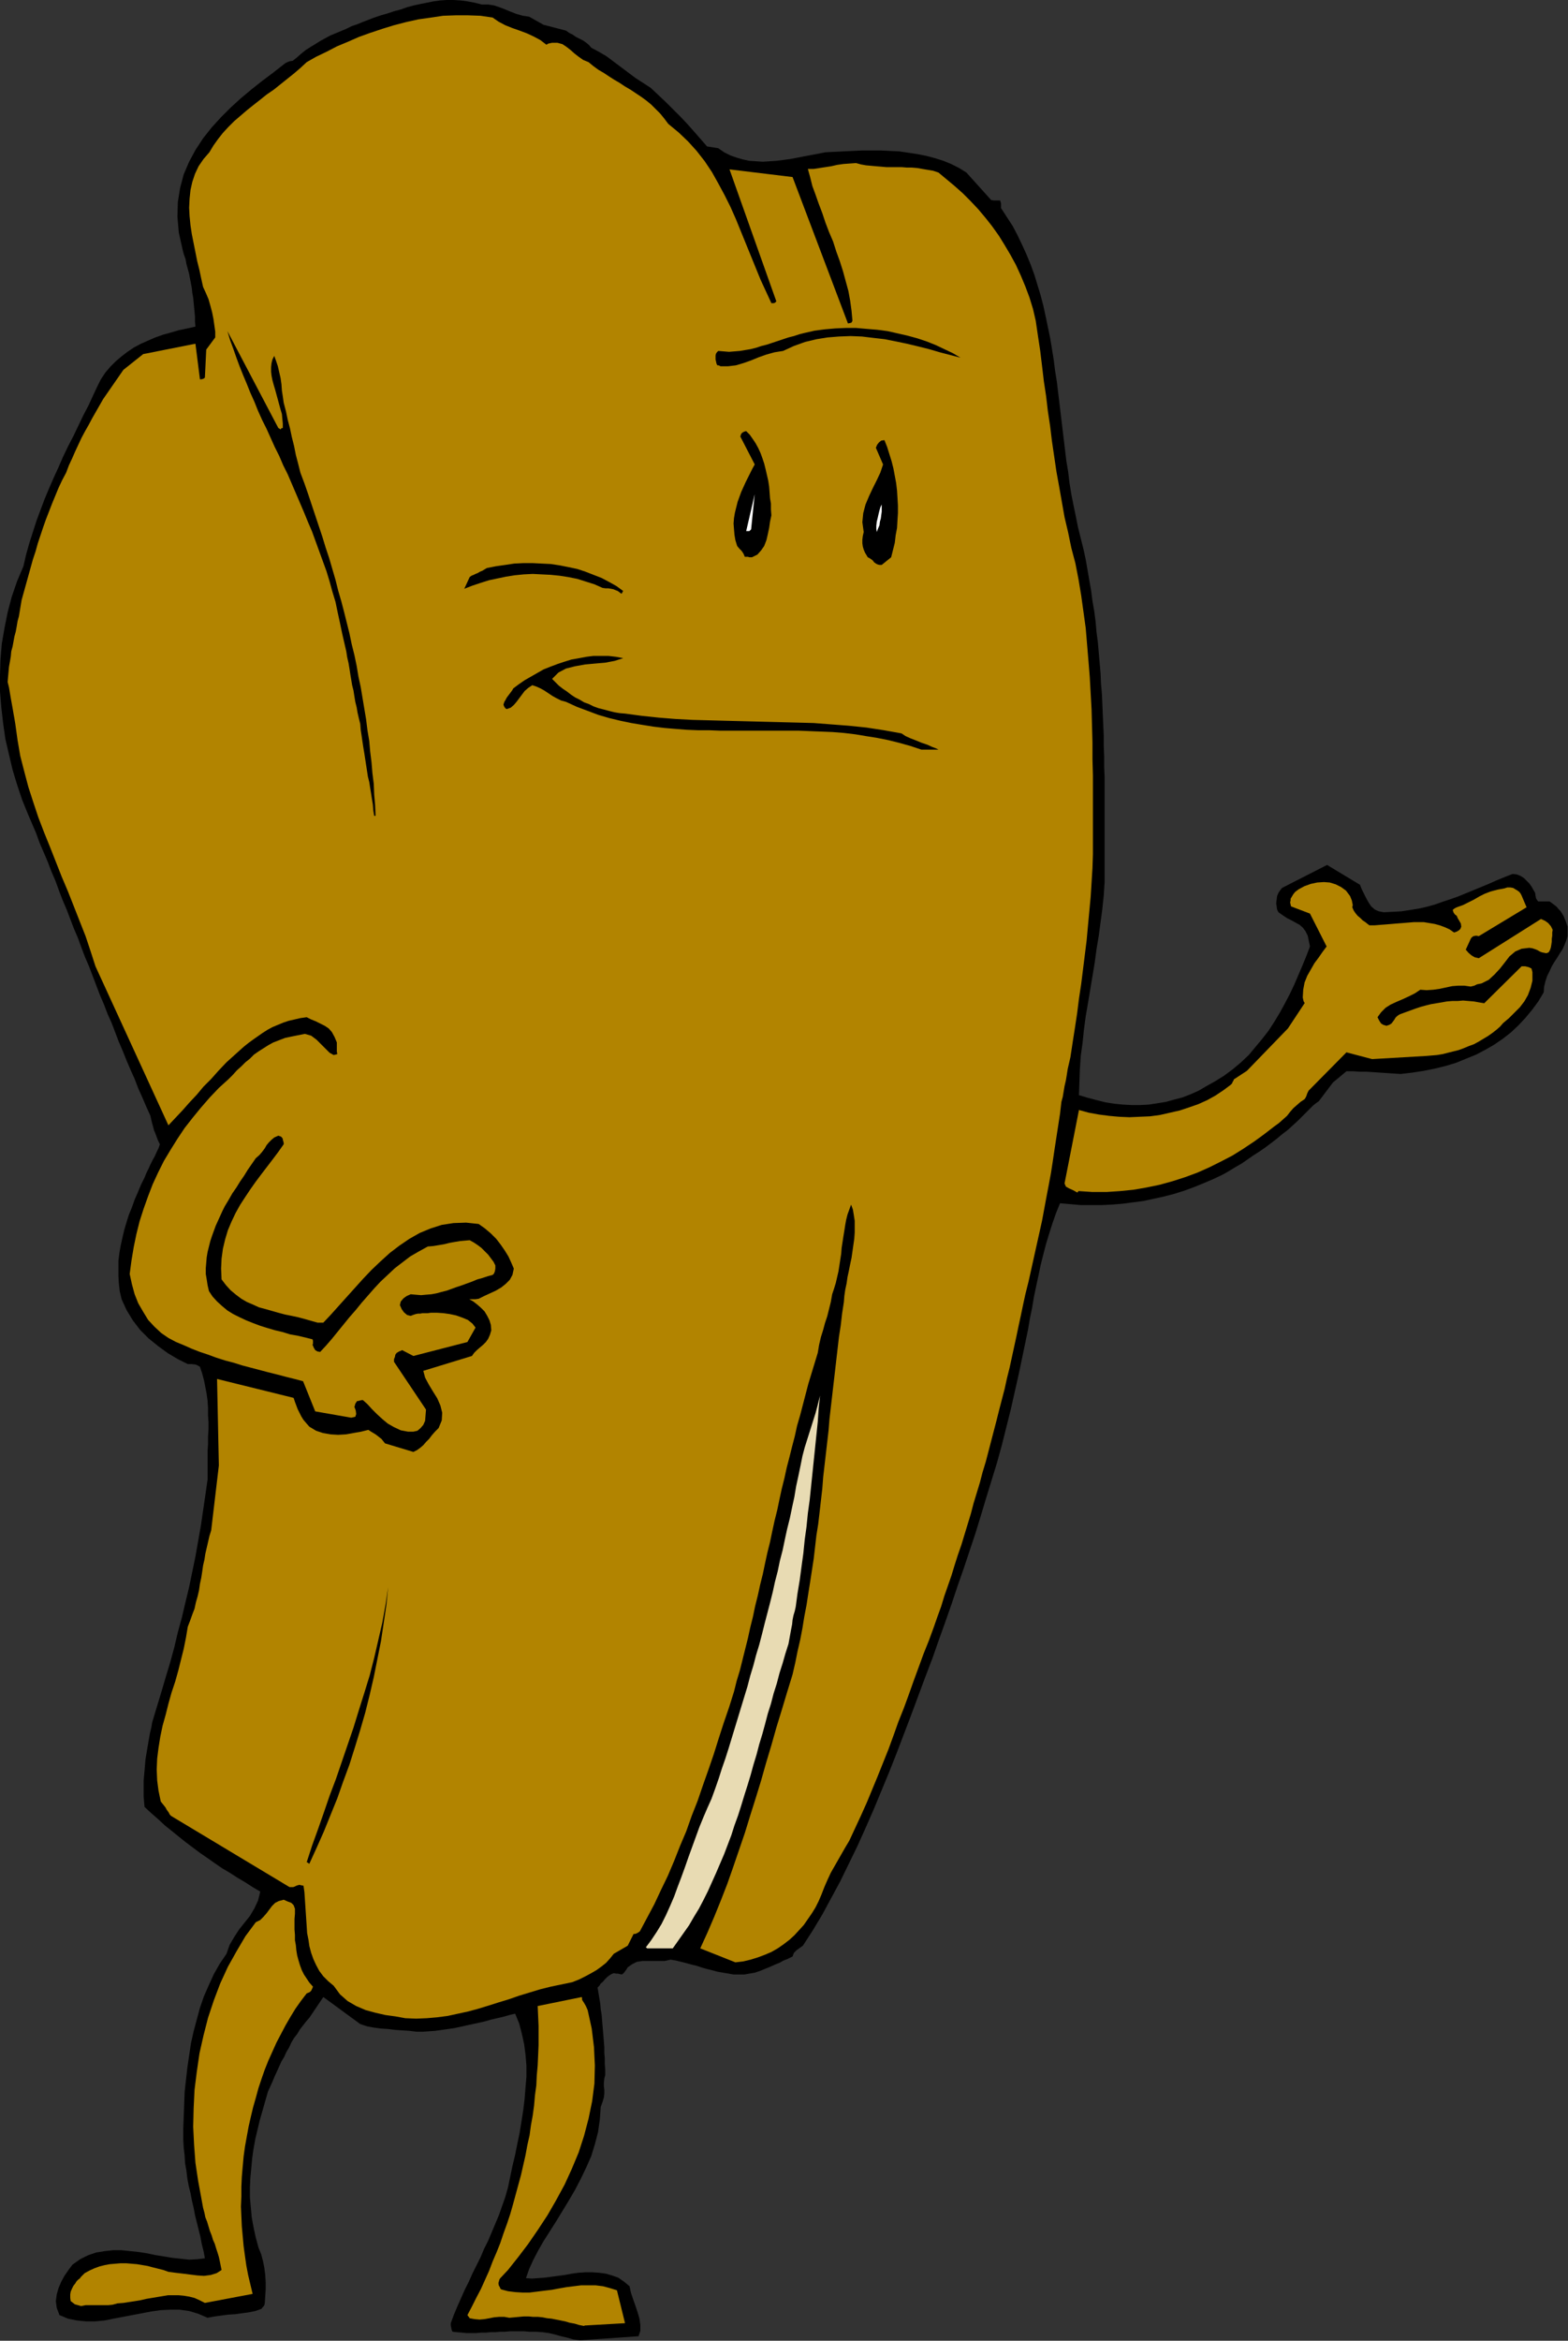 <?xml version="1.0" encoding="UTF-8" standalone="no"?>
<svg
   xmlns:dc="http://purl.org/dc/elements/1.1/"
   xmlns:cc="http://creativecommons.org/ns#"
   xmlns:rdf="http://www.w3.org/1999/02/22-rdf-syntax-ns#"
   xmlns:svg="http://www.w3.org/2000/svg"
   xmlns="http://www.w3.org/2000/svg"
   xmlns:sodipodi="http://sodipodi.sourceforge.net/DTD/sodipodi-0.dtd"
   xmlns:inkscape="http://www.inkscape.org/namespaces/inkscape"
   version="1.0"
   width="88.443mm"
   height="131.978mm"
   id="svg35"
   sodipodi:docname="AD003222.WMF">
  <rect width="100%" height="100%" fill="#333333" stroke="none"/>
  <sodipodi:namedview
     pagecolor="#ffffff"
     bordercolor="#666666"
     borderopacity="1"
     objecttolerance="10"
     gridtolerance="10"
     guidetolerance="10"
     inkscape:pageopacity="0"
     inkscape:pageshadow="2"
     inkscape:window-width="640"
     inkscape:window-height="480"
     id="namedview37" />
  <defs
     id="defs3">
    <pattern
       id="WMFhbasepattern"
       patternUnits="userSpaceOnUse"
       width="6"
       height="6"
       x="0"
       y="0" />
  </defs>
  <path
     style="fill:#000000;fill-rule:evenodd;fill-opacity:1;stroke:none;"
     d="  M 123.648,498.72   L 136.128,497.856   L 136.512,496.704   L 136.512,495.456   L 136.32,494.112   L 135.936,492.768   L 135.456,491.328   L 134.976,489.984   L 134.496,488.544   L 134.208,487.2   L 133.056,486.24   L 131.808,485.376   L 130.464,484.896   L 129.12,484.512   L 127.68,484.32   L 126.24,484.224   L 124.8,484.224   L 123.36,484.32   L 121.92,484.512   L 120.384,484.8   L 118.944,484.992   L 117.504,485.184   L 116.064,485.376   L 114.72,485.472   L 113.376,485.568   L 112.128,485.472   L 112.8,483.552   L 113.664,481.632   L 114.72,479.616   L 115.872,477.6   L 117.216,475.488   L 118.56,473.376   L 119.904,471.168   L 121.248,468.96   L 122.592,466.656   L 123.84,464.256   L 124.992,461.856   L 126.048,459.456   L 126.816,456.96   L 127.488,454.368   L 127.872,451.68   L 128.064,448.992   L 128.448,447.936   L 128.736,446.976   L 128.832,446.112   L 128.832,445.344   L 128.736,444.576   L 128.736,443.808   L 128.832,442.944   L 129.024,442.176   L 129.024,441.024   L 128.928,439.776   L 128.928,438.624   L 128.832,437.472   L 128.832,436.32   L 128.736,435.072   L 128.64,433.92   L 128.544,432.768   L 128.448,431.616   L 128.352,430.464   L 128.256,429.312   L 128.064,428.16   L 127.968,427.008   L 127.776,425.856   L 127.584,424.704   L 127.392,423.552   L 127.776,423.168   L 128.064,422.688   L 128.544,422.304   L 128.928,421.824   L 129.408,421.344   L 129.888,420.96   L 130.368,420.672   L 130.848,420.48   L 131.328,420.576   L 131.712,420.576   L 132.096,420.672   L 132.576,420.768   L 132.96,420.48   L 133.248,420.096   L 133.536,419.712   L 133.824,419.232   L 134.784,418.56   L 135.744,418.08   L 136.896,417.888   L 138.048,417.888   L 139.2,417.888   L 140.448,417.888   L 141.696,417.888   L 142.944,417.6   L 144.096,417.792   L 145.248,418.08   L 146.4,418.368   L 147.456,418.656   L 148.608,418.944   L 149.76,419.328   L 150.816,419.616   L 151.968,419.904   L 153.024,420.192   L 154.176,420.384   L 155.328,420.576   L 156.384,420.768   L 157.536,420.768   L 158.688,420.768   L 159.744,420.576   L 160.896,420.384   L 162.048,420   L 163.2,419.52   L 164.16,419.136   L 165.216,418.656   L 166.176,418.272   L 167.04,417.792   L 168,417.408   L 168.96,416.928   L 169.248,416.16   L 169.824,415.584   L 170.496,415.104   L 171.168,414.624   L 173.28,411.36   L 175.296,408   L 177.216,404.448   L 179.136,400.896   L 180.96,397.152   L 182.784,393.408   L 184.512,389.568   L 186.24,385.632   L 187.872,381.696   L 189.504,377.76   L 191.136,373.632   L 192.672,369.6   L 194.208,365.568   L 195.744,361.44   L 197.28,357.312   L 198.816,353.28   L 200.16,349.44   L 201.504,345.696   L 202.848,341.856   L 204.096,338.112   L 205.44,334.272   L 206.688,330.528   L 207.936,326.784   L 209.088,323.04   L 210.24,319.2   L 211.392,315.456   L 212.544,311.712   L 213.6,307.872   L 214.56,304.032   L 215.52,300.192   L 216.384,296.352   L 217.248,292.512   L 217.728,290.208   L 218.208,287.904   L 218.688,285.6   L 219.168,283.296   L 219.552,280.992   L 220.032,278.688   L 220.416,276.384   L 220.896,274.08   L 221.376,271.872   L 221.856,269.568   L 222.432,267.264   L 223.008,265.056   L 223.68,262.848   L 224.352,260.736   L 225.12,258.528   L 225.984,256.416   L 228.192,256.608   L 230.4,256.8   L 232.608,256.8   L 234.816,256.8   L 237.024,256.704   L 239.328,256.512   L 241.536,256.224   L 243.744,255.936   L 245.952,255.456   L 248.16,254.976   L 250.368,254.4   L 252.48,253.728   L 254.592,252.96   L 256.704,252.096   L 258.72,251.232   L 260.736,250.272   L 262.08,249.504   L 263.328,248.736   L 264.672,247.968   L 265.92,247.104   L 267.168,246.24   L 268.512,245.376   L 269.76,244.512   L 270.912,243.648   L 272.16,242.688   L 273.312,241.728   L 274.56,240.768   L 275.616,239.808   L 276.768,238.752   L 277.824,237.696   L 278.88,236.64   L 279.936,235.584   L 280.416,235.2   L 280.8,234.912   L 281.088,234.72   L 281.184,234.624   L 284.16,230.688   L 287.04,228.288   L 288.48,228.288   L 289.92,228.384   L 291.36,228.384   L 292.8,228.48   L 294.24,228.576   L 295.68,228.672   L 297.12,228.768   L 298.56,228.864   L 301.056,228.576   L 303.552,228.192   L 305.952,227.712   L 308.256,227.136   L 310.464,226.464   L 312.576,225.6   L 314.688,224.736   L 316.704,223.68   L 318.528,222.624   L 320.352,221.376   L 322.08,220.032   L 323.712,218.496   L 325.152,216.96   L 326.592,215.232   L 327.936,213.408   L 329.088,211.488   L 329.184,210.24   L 329.472,209.088   L 329.856,207.936   L 330.336,206.976   L 330.816,205.92   L 331.392,204.96   L 331.968,204.096   L 332.544,203.136   L 333.12,202.272   L 333.504,201.408   L 333.888,200.448   L 334.176,199.488   L 334.176,198.528   L 334.176,197.472   L 333.792,196.32   L 333.312,195.168   L 333.024,194.688   L 332.64,194.112   L 332.256,193.728   L 331.872,193.248   L 331.392,192.864   L 331.008,192.576   L 330.624,192.288   L 330.336,192.096   L 327.936,192.096   L 327.744,191.904   L 327.456,191.424   L 327.36,190.944   L 327.264,190.272   L 326.88,189.6   L 326.496,188.928   L 326.016,188.256   L 325.44,187.68   L 324.864,187.104   L 324.096,186.624   L 323.328,186.336   L 322.464,186.24   L 320.736,186.912   L 319.104,187.584   L 317.376,188.352   L 315.744,189.024   L 314.112,189.696   L 312.48,190.368   L 310.848,191.04   L 309.216,191.616   L 307.488,192.192   L 305.856,192.768   L 304.128,193.248   L 302.4,193.632   L 300.576,193.92   L 298.752,194.208   L 296.928,194.304   L 295.008,194.4   L 293.952,194.208   L 293.088,193.824   L 292.32,193.152   L 291.744,192.288   L 291.264,191.424   L 290.784,190.464   L 290.304,189.504   L 289.92,188.544   L 282.912,184.32   L 273.312,189.216   L 272.928,189.696   L 272.544,190.272   L 272.256,190.944   L 272.16,191.712   L 272.064,192.48   L 272.16,193.152   L 272.256,193.824   L 272.544,194.4   L 273.504,195.072   L 274.368,195.648   L 275.328,196.128   L 276.192,196.608   L 277.056,197.088   L 277.728,197.664   L 278.304,198.432   L 278.784,199.392   L 279.264,201.696   L 278.496,203.712   L 277.632,205.824   L 276.768,207.84   L 275.904,209.856   L 274.944,211.872   L 273.888,213.888   L 272.832,215.808   L 271.68,217.728   L 270.432,219.648   L 269.088,221.376   L 267.648,223.104   L 266.208,224.832   L 264.576,226.368   L 262.752,227.904   L 260.928,229.248   L 258.912,230.496   L 257.184,231.456   L 255.552,232.416   L 253.824,233.184   L 252.096,233.856   L 250.272,234.336   L 248.544,234.816   L 246.72,235.104   L 244.896,235.392   L 243.072,235.488   L 241.248,235.488   L 239.424,235.392   L 237.504,235.2   L 235.68,234.912   L 233.76,234.432   L 231.936,233.952   L 230.016,233.376   L 230.112,230.592   L 230.208,227.904   L 230.4,225.024   L 230.784,222.24   L 231.072,219.456   L 231.456,216.576   L 231.936,213.792   L 232.416,210.912   L 232.896,208.032   L 233.376,205.152   L 233.76,202.272   L 234.24,199.392   L 234.624,196.512   L 235.008,193.632   L 235.296,190.848   L 235.488,187.968   L 235.488,185.76   L 235.488,183.456   L 235.488,181.248   L 235.488,179.04   L 235.488,176.736   L 235.488,174.528   L 235.488,172.32   L 235.488,170.112   L 235.488,167.904   L 235.488,165.6   L 235.392,163.392   L 235.392,161.184   L 235.296,158.976   L 235.296,156.768   L 235.2,154.56   L 235.104,152.352   L 235.008,150.144   L 234.912,147.936   L 234.72,145.728   L 234.624,143.52   L 234.432,141.312   L 234.24,139.104   L 234.048,136.896   L 233.76,134.688   L 233.568,132.48   L 233.28,130.272   L 232.896,128.064   L 232.608,125.856   L 232.224,123.648   L 231.84,121.44   L 231.456,119.232   L 230.976,117.024   L 230.4,114.72   L 229.824,112.416   L 229.344,110.016   L 228.864,107.712   L 228.384,105.312   L 228,102.912   L 227.712,100.512   L 227.328,98.208   L 227.04,95.808   L 226.752,93.408   L 226.464,91.008   L 226.176,88.608   L 225.888,86.208   L 225.6,83.808   L 225.312,81.408   L 224.928,79.008   L 224.64,76.704   L 224.256,74.304   L 223.872,72   L 223.392,69.696   L 222.912,67.392   L 222.432,65.184   L 221.856,62.976   L 221.184,60.768   L 220.512,58.56   L 219.744,56.448   L 218.88,54.336   L 217.92,52.224   L 216.96,50.208   L 215.904,48.192   L 214.656,46.272   L 213.408,44.352   L 213.408,43.872   L 213.408,43.392   L 213.312,43.008   L 213.216,42.72   L 212.736,42.72   L 212.352,42.72   L 211.872,42.72   L 211.296,42.624   L 206.016,36.768   L 204.48,35.808   L 202.752,34.944   L 201.12,34.272   L 199.296,33.696   L 197.472,33.216   L 195.552,32.832   L 193.632,32.544   L 191.712,32.256   L 189.696,32.16   L 187.776,32.064   L 185.76,32.064   L 183.744,32.064   L 181.824,32.16   L 179.808,32.256   L 177.888,32.352   L 175.968,32.448   L 174.528,32.736   L 172.992,33.024   L 171.456,33.312   L 170.016,33.6   L 168.48,33.888   L 167.04,34.08   L 165.504,34.272   L 164.064,34.368   L 162.624,34.464   L 161.184,34.368   L 159.744,34.272   L 158.4,33.984   L 157.056,33.6   L 155.712,33.12   L 154.368,32.448   L 153.12,31.584   L 150.72,31.2   L 149.472,29.76   L 148.128,28.224   L 146.688,26.592   L 145.152,24.96   L 143.616,23.424   L 141.984,21.792   L 140.352,20.256   L 138.72,18.72   L 137.088,17.664   L 135.456,16.608   L 133.92,15.456   L 132.384,14.304   L 130.848,13.152   L 129.312,12   L 127.68,11.04   L 126.048,10.176   L 125.568,9.6   L 124.992,9.12   L 124.32,8.64   L 123.552,8.256   L 122.784,7.872   L 122.112,7.392   L 121.344,7.008   L 120.672,6.528   L 115.872,5.28   L 112.8,3.552   L 111.456,3.36   L 110.112,2.976   L 108.864,2.496   L 107.712,2.016   L 106.464,1.536   L 105.312,1.152   L 104.064,0.96   L 102.72,0.96   L 101.184,0.576   L 99.648,0.288   L 98.208,0.096   L 96.672,0   L 95.232,0   L 93.792,0.096   L 92.448,0.288   L 91.008,0.576   L 89.568,0.864   L 88.224,1.152   L 86.784,1.536   L 85.44,2.016   L 84,2.4   L 82.56,2.88   L 81.216,3.264   L 79.776,3.744   L 78.528,4.224   L 77.28,4.704   L 76.128,5.184   L 74.976,5.568   L 73.824,6.144   L 72.672,6.624   L 71.52,7.104   L 70.368,7.584   L 69.312,8.16   L 68.256,8.736   L 67.2,9.408   L 66.24,9.984   L 65.184,10.656   L 64.224,11.424   L 63.36,12.192   L 62.4,12.96   L 61.728,13.056   L 61.248,13.248   L 60.864,13.44   L 60.48,13.728   L 58.272,15.456   L 55.968,17.184   L 53.664,19.008   L 51.36,20.928   L 49.152,22.944   L 47.136,24.96   L 45.12,27.168   L 43.296,29.472   L 41.664,31.968   L 40.32,34.464   L 39.168,37.152   L 38.4,40.032   L 37.92,43.008   L 37.824,46.176   L 38.112,49.536   L 38.88,52.992   L 39.168,54.144   L 39.552,55.2   L 39.744,56.256   L 40.032,57.312   L 40.32,58.368   L 40.512,59.424   L 40.704,60.384   L 40.896,61.44   L 40.992,62.4   L 41.184,63.456   L 41.28,64.416   L 41.376,65.472   L 41.472,66.432   L 41.568,67.488   L 41.568,68.544   L 41.664,69.6   L 39.936,69.984   L 38.112,70.368   L 36.48,70.848   L 34.752,71.328   L 33.12,71.904   L 31.584,72.576   L 30.048,73.248   L 28.608,74.016   L 27.168,74.976   L 25.92,75.936   L 24.672,76.992   L 23.52,78.144   L 22.464,79.392   L 21.504,80.832   L 20.736,82.368   L 19.968,84   L 18.912,86.304   L 17.76,88.512   L 16.704,90.72   L 15.648,92.928   L 14.496,95.136   L 13.44,97.344   L 12.48,99.552   L 11.424,101.856   L 10.464,104.064   L 9.504,106.368   L 8.64,108.672   L 7.776,110.976   L 7.008,113.376   L 6.24,115.776   L 5.568,118.176   L 4.992,120.672   L 3.648,123.84   L 2.496,127.2   L 1.632,130.464   L 0.96,133.824   L 0.384,137.184   L 0.096,140.64   L 0,144   L 0,147.36   L 0.288,150.816   L 0.672,154.176   L 1.152,157.536   L 1.92,160.8   L 2.688,164.064   L 3.648,167.232   L 4.704,170.4   L 5.952,173.472   L 6.816,175.488   L 7.68,177.504   L 8.448,179.616   L 9.312,181.632   L 10.176,183.648   L 10.944,185.664   L 11.808,187.68   L 12.576,189.792   L 13.344,191.808   L 14.208,193.824   L 14.976,195.84   L 15.744,197.856   L 16.608,199.872   L 17.376,201.984   L 18.144,204   L 19.008,206.016   L 19.776,208.032   L 20.544,210.048   L 21.312,212.064   L 22.176,214.08   L 22.944,216.096   L 23.808,218.016   L 24.576,220.032   L 25.344,222.048   L 26.208,224.064   L 26.976,225.984   L 27.84,228   L 28.704,229.92   L 29.472,231.936   L 30.336,233.856   L 31.2,235.872   L 32.064,237.792   L 32.256,238.656   L 32.448,239.424   L 32.64,240.096   L 32.832,240.864   L 33.12,241.536   L 33.408,242.304   L 33.696,243.072   L 34.08,243.84   L 33.792,244.704   L 33.408,245.472   L 33.024,246.336   L 32.544,247.2   L 32.064,248.16   L 31.68,249.024   L 31.2,249.984   L 30.816,250.944   L 30.048,252.48   L 29.376,254.112   L 28.704,255.648   L 28.128,257.28   L 27.456,258.912   L 26.976,260.448   L 26.496,262.08   L 26.112,263.712   L 25.728,265.44   L 25.44,267.072   L 25.248,268.704   L 25.248,270.336   L 25.248,271.968   L 25.344,273.6   L 25.536,275.232   L 25.92,276.864   L 26.976,279.168   L 28.32,281.376   L 29.856,283.392   L 31.68,285.216   L 33.696,286.848   L 35.808,288.384   L 37.92,289.632   L 40.032,290.688   L 40.896,290.688   L 41.664,290.784   L 42.144,290.976   L 42.624,291.264   L 43.104,292.704   L 43.488,294.144   L 43.776,295.584   L 44.064,297.12   L 44.256,298.56   L 44.352,300.096   L 44.352,301.632   L 44.448,303.072   L 44.448,304.608   L 44.352,306.144   L 44.352,307.68   L 44.256,309.216   L 44.256,310.752   L 44.256,312.288   L 44.256,313.728   L 44.256,315.264   L 43.776,318.624   L 43.296,321.888   L 42.816,325.152   L 42.24,328.416   L 41.664,331.68   L 40.992,334.944   L 40.32,338.208   L 39.552,341.376   L 38.784,344.64   L 37.92,347.808   L 37.152,351.072   L 36.288,354.24   L 35.328,357.408   L 34.368,360.672   L 33.408,363.84   L 32.448,367.008   L 32.256,368.16   L 31.968,369.312   L 31.776,370.464   L 31.584,371.52   L 31.392,372.672   L 31.2,373.824   L 31.008,374.976   L 30.912,376.128   L 30.816,377.28   L 30.72,378.336   L 30.624,379.488   L 30.624,380.64   L 30.624,381.696   L 30.624,382.848   L 30.72,384   L 30.816,385.056   L 32.256,386.4   L 33.696,387.648   L 35.136,388.992   L 36.576,390.144   L 38.112,391.392   L 39.552,392.544   L 41.088,393.696   L 42.624,394.848   L 44.16,395.904   L 45.792,397.056   L 47.328,398.112   L 48.96,399.072   L 50.592,400.128   L 52.224,401.088   L 53.856,402.144   L 55.488,403.104   L 55.008,405.024   L 54.24,406.656   L 53.28,408.288   L 52.128,409.728   L 50.976,411.168   L 49.92,412.8   L 48.96,414.432   L 48.288,416.352   L 46.848,418.464   L 45.6,420.672   L 44.544,422.976   L 43.488,425.376   L 42.624,427.872   L 41.952,430.368   L 41.28,432.864   L 40.704,435.456   L 40.32,438.048   L 39.936,440.64   L 39.648,443.232   L 39.36,445.824   L 39.264,448.416   L 39.168,451.008   L 39.072,453.504   L 39.072,456   L 39.168,457.728   L 39.36,459.36   L 39.456,460.992   L 39.744,462.624   L 39.936,464.256   L 40.224,465.792   L 40.608,467.328   L 40.896,468.864   L 41.28,470.496   L 41.568,472.032   L 41.952,473.568   L 42.336,475.104   L 42.72,476.64   L 43.008,478.176   L 43.392,479.712   L 43.68,481.248   L 42.048,481.44   L 40.32,481.536   L 38.592,481.344   L 36.768,481.152   L 35.04,480.864   L 33.216,480.576   L 31.392,480.192   L 29.568,479.904   L 27.744,479.712   L 25.92,479.52   L 24.096,479.52   L 22.368,479.712   L 20.544,480   L 18.816,480.576   L 17.088,481.44   L 15.456,482.592   L 14.592,483.744   L 13.728,484.992   L 13.056,486.24   L 12.48,487.584   L 12.096,488.928   L 11.904,490.368   L 12.096,491.808   L 12.672,493.344   L 14.496,494.112   L 16.416,494.496   L 18.336,494.688   L 20.256,494.688   L 22.272,494.496   L 24.192,494.112   L 26.208,493.728   L 28.224,493.344   L 30.24,492.96   L 32.256,492.576   L 34.272,492.288   L 36.288,492.192   L 38.304,492.192   L 40.32,492.48   L 42.24,493.056   L 44.256,493.92   L 45.792,493.632   L 47.232,493.44   L 48.672,493.248   L 50.208,493.152   L 51.552,492.96   L 52.992,492.768   L 54.432,492.48   L 55.776,492   L 55.872,491.808   L 56.16,491.52   L 56.352,491.232   L 56.448,490.848   L 56.544,489.312   L 56.64,487.872   L 56.64,486.336   L 56.544,484.8   L 56.352,483.264   L 56.064,481.824   L 55.68,480.384   L 55.104,478.944   L 54.528,476.832   L 54.048,474.624   L 53.664,472.512   L 53.472,470.4   L 53.28,468.288   L 53.28,466.176   L 53.376,464.064   L 53.568,462.048   L 53.76,459.936   L 54.048,457.92   L 54.432,455.808   L 54.912,453.792   L 55.392,451.776   L 55.968,449.76   L 56.544,447.744   L 57.12,445.728   L 57.6,444.672   L 58.08,443.616   L 58.56,442.464   L 59.04,441.408   L 59.52,440.352   L 60,439.296   L 60.576,438.336   L 61.056,437.28   L 61.632,436.32   L 62.112,435.264   L 62.688,434.304   L 63.36,433.44   L 63.936,432.48   L 64.608,431.616   L 65.28,430.752   L 65.952,429.984   L 68.928,425.568   L 76.8,431.328   L 78.24,431.808   L 79.776,432.096   L 81.216,432.288   L 82.752,432.384   L 84.288,432.576   L 85.728,432.672   L 87.264,432.768   L 88.8,432.96   L 90.144,432.96   L 91.488,432.864   L 92.832,432.768   L 94.176,432.576   L 95.52,432.384   L 96.864,432.192   L 98.208,431.904   L 99.456,431.616   L 100.8,431.328   L 102.144,431.04   L 103.392,430.752   L 104.736,430.368   L 105.984,430.08   L 107.232,429.792   L 108.576,429.408   L 109.824,429.12   L 110.688,431.232   L 111.264,433.44   L 111.744,435.648   L 112.032,437.856   L 112.224,440.16   L 112.224,442.56   L 112.032,444.864   L 111.84,447.264   L 111.552,449.664   L 111.168,452.064   L 110.784,454.464   L 110.304,456.768   L 109.824,459.168   L 109.248,461.568   L 108.768,463.872   L 108.288,466.176   L 107.712,468.192   L 107.04,470.112   L 106.368,472.032   L 105.6,473.856   L 104.832,475.68   L 104.064,477.504   L 103.2,479.232   L 102.432,481.056   L 101.568,482.784   L 100.704,484.512   L 99.936,486.24   L 99.072,487.968   L 98.304,489.696   L 97.536,491.424   L 96.768,493.248   L 96.096,495.072   L 96.096,495.552   L 96.192,496.032   L 96.288,496.512   L 96.48,496.896   L 97.44,496.992   L 98.496,497.088   L 99.456,497.184   L 100.512,497.184   L 101.472,497.184   L 102.528,497.088   L 103.584,497.088   L 104.544,496.992   L 105.6,496.992   L 106.656,496.896   L 107.616,496.896   L 108.672,496.8   L 109.728,496.8   L 110.784,496.8   L 111.744,496.8   L 112.8,496.896   L 114.24,496.896   L 115.68,496.992   L 117.024,497.184   L 118.272,497.472   L 119.616,497.856   L 120.864,498.144   L 122.208,498.528   L 123.648,498.72  z "
     id="path5" />
  <path
     style="fill:#b28400;fill-rule:evenodd;fill-opacity:1;stroke:none;"
     d="  M 124.896,495.552   L 133.248,495.072   L 131.52,488.064   L 129.984,487.584   L 128.544,487.2   L 127.008,487.008   L 125.472,487.008   L 123.84,487.008   L 122.304,487.2   L 120.768,487.392   L 119.136,487.68   L 117.6,487.968   L 115.968,488.16   L 114.432,488.352   L 112.896,488.544   L 111.36,488.544   L 109.824,488.448   L 108.288,488.256   L 106.848,487.872   L 106.656,487.68   L 106.56,487.392   L 106.368,487.104   L 106.272,486.72   L 106.272,486.432   L 106.368,486.144   L 106.464,485.76   L 106.656,485.472   L 108.288,483.744   L 110.496,480.96   L 112.608,478.176   L 114.72,475.104   L 116.736,472.032   L 118.56,468.864   L 120.384,465.504   L 121.92,462.144   L 123.36,458.688   L 124.512,455.136   L 125.472,451.488   L 126.24,447.744   L 126.72,444   L 126.816,440.16   L 126.624,436.224   L 126.144,432.288   L 125.28,428.352   L 124.896,427.488   L 124.512,426.816   L 124.128,426.24   L 124.032,425.568   L 114.624,427.488   L 114.72,429.6   L 114.816,431.712   L 114.816,433.728   L 114.816,435.84   L 114.72,438.048   L 114.624,440.16   L 114.432,442.272   L 114.336,444.384   L 114.048,446.496   L 113.856,448.704   L 113.568,450.816   L 113.184,452.928   L 112.896,455.04   L 112.416,457.152   L 112.032,459.264   L 111.552,461.376   L 111.072,463.488   L 110.496,465.6   L 109.92,467.712   L 109.344,469.824   L 108.768,471.84   L 108.096,473.856   L 107.328,475.968   L 106.656,477.984   L 105.888,479.904   L 105.024,481.92   L 104.256,483.936   L 103.392,485.856   L 102.528,487.776   L 101.568,489.6   L 100.608,491.52   L 99.648,493.344   L 99.84,493.632   L 99.84,493.632   L 99.936,493.728   L 100.128,494.016   L 101.184,494.208   L 102.24,494.304   L 103.296,494.208   L 104.352,494.016   L 105.312,493.824   L 106.368,493.728   L 107.52,493.728   L 108.576,493.92   L 109.632,493.824   L 110.688,493.728   L 111.648,493.632   L 112.704,493.632   L 113.664,493.728   L 114.72,493.728   L 115.68,493.824   L 116.64,494.016   L 117.6,494.112   L 118.56,494.304   L 119.52,494.496   L 120.48,494.688   L 121.44,494.976   L 122.496,495.168   L 123.456,495.456   L 124.416,495.648   L 124.512,495.648   L 124.704,495.552   L 124.8,495.552   L 124.896,495.552  z "
     id="path7" />
  <path
     style="fill:#b28400;fill-rule:evenodd;fill-opacity:1;stroke:none;"
     d="  M 17.28,491.424   L 18.24,491.232   L 19.2,491.232   L 20.16,491.232   L 21.12,491.232   L 22.08,491.232   L 23.04,491.232   L 24,491.136   L 25.056,490.848   L 26.304,490.752   L 27.552,490.56   L 28.8,490.368   L 29.952,490.176   L 31.2,489.888   L 32.352,489.696   L 33.504,489.504   L 34.656,489.312   L 35.808,489.12   L 36.96,489.12   L 38.112,489.12   L 39.168,489.216   L 40.32,489.408   L 41.472,489.696   L 42.528,490.176   L 43.68,490.752   L 53.856,488.832   L 53.376,486.816   L 52.896,484.8   L 52.512,482.784   L 52.224,480.768   L 51.936,478.656   L 51.744,476.544   L 51.552,474.432   L 51.456,472.32   L 51.36,470.208   L 51.456,468.096   L 51.456,465.984   L 51.552,463.872   L 51.744,461.664   L 51.936,459.552   L 52.224,457.44   L 52.608,455.328   L 52.992,453.216   L 53.472,451.104   L 53.952,449.088   L 54.528,447.072   L 55.104,444.96   L 55.776,442.944   L 56.448,441.024   L 57.216,439.104   L 58.08,437.184   L 58.944,435.264   L 59.904,433.44   L 60.864,431.616   L 61.92,429.792   L 62.976,428.064   L 64.128,426.432   L 65.376,424.8   L 66.048,424.512   L 66.336,424.224   L 66.528,423.84   L 66.72,423.36   L 65.952,422.496   L 65.376,421.632   L 64.8,420.768   L 64.32,419.808   L 63.936,418.752   L 63.648,417.792   L 63.36,416.736   L 63.168,415.584   L 63.072,414.528   L 62.88,413.472   L 62.88,412.32   L 62.784,411.168   L 62.784,410.016   L 62.784,408.96   L 62.88,407.808   L 62.88,406.752   L 62.592,405.984   L 62.112,405.504   L 61.344,405.216   L 60.48,404.832   L 59.424,405.12   L 58.656,405.504   L 57.984,406.176   L 57.408,406.944   L 56.832,407.712   L 56.16,408.48   L 55.488,409.152   L 54.528,409.632   L 52.32,412.608   L 50.4,415.872   L 48.576,419.136   L 46.944,422.688   L 45.6,426.24   L 44.352,429.984   L 43.392,433.728   L 42.528,437.568   L 41.952,441.504   L 41.472,445.344   L 41.28,449.28   L 41.184,453.216   L 41.376,457.056   L 41.664,460.896   L 42.24,464.736   L 42.912,468.384   L 43.104,469.44   L 43.296,470.496   L 43.584,471.552   L 43.776,472.512   L 44.16,473.472   L 44.448,474.432   L 44.736,475.392   L 45.12,476.352   L 45.408,477.312   L 45.792,478.176   L 46.08,479.136   L 46.368,480   L 46.656,480.96   L 46.848,481.824   L 47.04,482.784   L 47.232,483.744   L 46.176,484.416   L 44.928,484.8   L 43.488,484.992   L 42.048,484.896   L 40.512,484.704   L 38.976,484.512   L 37.344,484.32   L 35.904,484.128   L 34.848,483.744   L 33.696,483.456   L 32.544,483.168   L 31.488,482.88   L 30.336,482.688   L 29.184,482.496   L 28.032,482.4   L 26.88,482.304   L 25.728,482.304   L 24.576,482.4   L 23.424,482.496   L 22.368,482.688   L 21.216,482.976   L 20.16,483.36   L 19.104,483.84   L 18.048,484.416   L 17.568,484.896   L 17.28,485.184   L 16.992,485.568   L 16.704,485.76   L 16.32,486.144   L 16.032,486.624   L 15.648,487.104   L 15.36,487.68   L 15.072,488.352   L 14.976,488.928   L 14.976,489.696   L 15.072,490.368   L 15.456,490.656   L 15.936,491.04   L 16.608,491.232   L 17.28,491.424  z "
     id="path9" />
  <path
     style="fill:#b28400;fill-rule:evenodd;fill-opacity:1;stroke:none;"
     d="  M 86.4,430.08   L 88.704,430.176   L 91.008,430.08   L 93.216,429.888   L 95.424,429.6   L 97.632,429.12   L 99.84,428.64   L 101.952,428.064   L 104.16,427.392   L 106.272,426.72   L 108.48,426.048   L 110.688,425.28   L 112.896,424.608   L 115.104,423.936   L 117.408,423.36   L 119.712,422.88   L 122.016,422.4   L 123.456,421.824   L 124.8,421.152   L 126.048,420.48   L 127.2,419.808   L 128.256,419.04   L 129.216,418.272   L 130.08,417.312   L 130.848,416.352   L 133.824,414.624   L 135.072,412.128   L 135.36,412.128   L 135.648,412.032   L 136.032,411.84   L 136.416,411.552   L 137.952,408.672   L 139.488,405.792   L 140.928,402.72   L 142.368,399.744   L 143.712,396.576   L 144.96,393.408   L 146.304,390.24   L 147.456,386.976   L 148.704,383.808   L 149.856,380.448   L 151.008,377.184   L 152.16,373.824   L 153.216,370.464   L 154.272,367.2   L 155.424,363.84   L 156.48,360.48   L 157.056,358.176   L 157.728,355.968   L 158.304,353.664   L 158.88,351.36   L 159.456,349.056   L 159.936,346.848   L 160.512,344.544   L 160.992,342.24   L 161.568,339.936   L 162.048,337.728   L 162.624,335.424   L 163.104,333.12   L 163.584,330.912   L 164.16,328.608   L 164.64,326.304   L 165.12,324.096   L 165.696,321.792   L 166.176,319.488   L 166.656,317.28   L 167.232,314.976   L 167.712,312.768   L 168.288,310.56   L 168.864,308.256   L 169.44,306.048   L 169.92,303.84   L 170.592,301.536   L 171.168,299.328   L 171.744,297.12   L 172.32,294.912   L 172.992,292.704   L 173.664,290.496   L 174.336,288.288   L 174.624,286.56   L 175.008,284.928   L 175.488,283.392   L 175.872,281.952   L 176.352,280.512   L 176.736,278.976   L 177.12,277.44   L 177.408,275.808   L 177.792,274.656   L 178.176,273.408   L 178.464,272.16   L 178.752,270.912   L 178.944,269.664   L 179.136,268.416   L 179.328,267.168   L 179.424,265.92   L 179.616,264.672   L 179.808,263.424   L 180,262.272   L 180.192,261.024   L 180.384,259.968   L 180.672,258.816   L 181.056,257.76   L 181.44,256.704   L 181.824,257.76   L 182.016,258.912   L 182.208,260.16   L 182.208,261.408   L 182.208,262.656   L 182.112,264   L 181.92,265.344   L 181.728,266.688   L 181.536,268.032   L 181.248,269.376   L 180.96,270.816   L 180.672,272.16   L 180.48,273.504   L 180.192,274.848   L 180,276.192   L 179.904,277.44   L 179.52,279.936   L 179.232,282.432   L 178.848,284.928   L 178.56,287.424   L 178.272,289.92   L 177.984,292.416   L 177.696,294.912   L 177.408,297.408   L 177.12,299.904   L 176.832,302.4   L 176.64,304.8   L 176.352,307.296   L 176.064,309.792   L 175.776,312.288   L 175.488,314.784   L 175.296,317.28   L 175.008,319.776   L 174.72,322.272   L 174.432,324.768   L 174.048,327.168   L 173.76,329.664   L 173.472,332.16   L 173.088,334.656   L 172.704,337.152   L 172.32,339.552   L 171.936,342.048   L 171.456,344.544   L 171.072,346.944   L 170.592,349.44   L 170.016,351.936   L 169.536,354.336   L 168.96,356.832   L 167.808,360.576   L 166.656,364.416   L 165.504,368.16   L 164.448,371.904   L 163.296,375.744   L 162.24,379.488   L 161.088,383.232   L 159.936,386.88   L 158.784,390.624   L 157.536,394.272   L 156.288,397.92   L 155.04,401.472   L 153.696,404.928   L 152.256,408.48   L 150.816,411.84   L 149.28,415.2   L 156.768,418.176   L 158.4,417.984   L 160.032,417.6   L 161.568,417.12   L 163.104,416.544   L 164.448,415.968   L 165.792,415.2   L 167.04,414.336   L 168.288,413.376   L 169.344,412.416   L 170.4,411.264   L 171.36,410.208   L 172.224,408.96   L 173.088,407.712   L 173.856,406.464   L 174.528,405.12   L 175.104,403.776   L 175.776,402.048   L 176.448,400.512   L 177.12,399.072   L 177.888,397.728   L 178.656,396.384   L 179.424,395.04   L 180.192,393.696   L 181.056,392.256   L 182.304,389.568   L 183.552,386.88   L 184.8,384.096   L 185.952,381.312   L 187.104,378.528   L 188.256,375.648   L 189.408,372.768   L 190.464,369.888   L 191.52,366.912   L 192.672,364.032   L 193.728,361.152   L 194.784,358.176   L 195.84,355.296   L 196.896,352.416   L 198.048,349.536   L 199.104,346.656   L 199.872,344.448   L 200.64,342.336   L 201.312,340.128   L 202.08,337.92   L 202.848,335.712   L 203.52,333.504   L 204.192,331.392   L 204.96,329.184   L 205.632,326.976   L 206.304,324.768   L 206.976,322.56   L 207.552,320.352   L 208.224,318.144   L 208.896,315.936   L 209.472,313.728   L 210.144,311.52   L 210.72,309.312   L 211.296,307.104   L 211.872,304.896   L 212.448,302.688   L 213.024,300.384   L 213.6,298.176   L 214.176,295.968   L 214.656,293.76   L 215.232,291.456   L 215.712,289.248   L 216.192,287.04   L 216.672,284.832   L 217.152,282.528   L 217.632,280.32   L 218.112,278.016   L 218.592,275.808   L 219.264,273.12   L 219.84,270.528   L 220.416,267.936   L 220.992,265.344   L 221.568,262.752   L 222.144,260.16   L 222.624,257.568   L 223.104,254.976   L 223.584,252.48   L 224.064,249.888   L 224.448,247.392   L 224.832,244.8   L 225.216,242.304   L 225.6,239.808   L 225.984,237.312   L 226.272,234.816   L 226.56,233.76   L 226.752,232.608   L 226.944,231.456   L 227.232,230.208   L 227.424,229.056   L 227.616,227.808   L 227.904,226.56   L 228.192,225.312   L 228.672,222.144   L 229.152,219.072   L 229.632,215.904   L 230.016,212.832   L 230.496,209.664   L 230.88,206.592   L 231.264,203.52   L 231.648,200.448   L 231.936,197.28   L 232.224,194.208   L 232.512,191.136   L 232.704,188.064   L 232.896,184.992   L 232.992,182.016   L 232.992,178.944   L 232.992,175.872   L 232.992,172.32   L 232.992,168.768   L 232.992,165.216   L 232.896,161.76   L 232.896,158.208   L 232.8,154.656   L 232.704,151.2   L 232.512,147.744   L 232.32,144.288   L 232.032,140.736   L 231.744,137.28   L 231.456,133.824   L 230.976,130.368   L 230.496,126.912   L 229.92,123.456   L 229.248,120   L 228.384,116.736   L 227.712,113.472   L 226.944,110.208   L 226.368,106.944   L 225.792,103.68   L 225.216,100.512   L 224.736,97.248   L 224.256,93.984   L 223.872,90.816   L 223.392,87.648   L 223.008,84.384   L 222.528,81.216   L 222.144,77.952   L 221.76,74.784   L 221.28,71.616   L 220.8,68.352   L 220.224,65.856   L 219.456,63.36   L 218.592,61.056   L 217.632,58.752   L 216.576,56.448   L 215.424,54.336   L 214.176,52.224   L 212.928,50.208   L 211.488,48.192   L 210.048,46.368   L 208.512,44.544   L 206.88,42.816   L 205.248,41.184   L 203.52,39.648   L 201.792,38.208   L 200.064,36.768   L 198.912,36.384   L 197.76,36.192   L 196.608,36   L 195.552,35.808   L 194.4,35.712   L 193.344,35.712   L 192.192,35.616   L 191.136,35.616   L 189.984,35.616   L 188.928,35.616   L 187.872,35.52   L 186.72,35.424   L 185.664,35.328   L 184.608,35.232   L 183.552,35.04   L 182.496,34.752   L 181.152,34.848   L 179.808,34.944   L 178.464,35.136   L 177.216,35.424   L 175.968,35.616   L 174.72,35.808   L 173.472,36   L 172.224,36   L 172.704,37.728   L 173.184,39.648   L 173.856,41.472   L 174.528,43.392   L 175.296,45.408   L 175.968,47.424   L 176.736,49.44   L 177.6,51.456   L 178.272,53.568   L 179.04,55.68   L 179.712,57.792   L 180.288,59.904   L 180.864,62.016   L 181.248,64.128   L 181.536,66.24   L 181.728,68.352   L 181.632,68.544   L 181.536,68.736   L 181.248,68.832   L 180.768,68.928   L 168.96,37.728   L 155.52,36.096   L 165.504,64.224   L 165.408,64.32   L 165.216,64.512   L 164.928,64.608   L 164.448,64.608   L 163.296,62.112   L 162.144,59.616   L 161.088,57.024   L 160.032,54.432   L 158.976,51.84   L 157.92,49.248   L 156.864,46.656   L 155.712,44.064   L 154.464,41.568   L 153.12,39.072   L 151.776,36.672   L 150.24,34.368   L 148.512,32.16   L 146.688,30.144   L 144.672,28.224   L 142.464,26.4   L 141.6,25.248   L 140.736,24.192   L 139.776,23.232   L 138.816,22.272   L 137.76,21.408   L 136.704,20.64   L 135.552,19.872   L 134.4,19.104   L 133.248,18.432   L 132.096,17.664   L 130.944,16.992   L 129.888,16.32   L 128.736,15.552   L 127.584,14.88   L 126.528,14.112   L 125.472,13.248   L 124.32,12.768   L 123.36,12.096   L 122.496,11.424   L 121.632,10.656   L 120.768,9.984   L 119.904,9.408   L 118.848,9.12   L 117.696,9.12   L 117.216,9.216   L 116.832,9.312   L 116.544,9.504   L 116.448,9.504   L 115.2,8.544   L 113.76,7.776   L 112.32,7.104   L 110.784,6.528   L 109.152,5.952   L 107.712,5.376   L 106.272,4.608   L 105.024,3.744   L 102.432,3.36   L 99.744,3.264   L 97.152,3.264   L 94.464,3.36   L 91.872,3.744   L 89.184,4.128   L 86.592,4.704   L 84,5.376   L 81.504,6.144   L 78.912,7.008   L 76.512,7.872   L 74.112,8.928   L 71.808,9.888   L 69.6,11.04   L 67.392,12.096   L 65.376,13.248   L 64.032,14.496   L 62.688,15.648   L 61.248,16.8   L 59.808,17.952   L 58.368,19.104   L 56.832,20.16   L 55.392,21.312   L 54.048,22.368   L 52.608,23.52   L 51.264,24.672   L 49.92,25.824   L 48.672,27.072   L 47.52,28.32   L 46.464,29.664   L 45.504,31.008   L 44.64,32.448   L 43.392,33.888   L 42.336,35.424   L 41.568,37.056   L 40.992,38.784   L 40.608,40.512   L 40.416,42.336   L 40.32,44.256   L 40.416,46.08   L 40.608,48   L 40.896,49.92   L 41.28,51.84   L 41.664,53.76   L 42.048,55.68   L 42.528,57.6   L 42.912,59.424   L 43.296,61.152   L 43.872,62.4   L 44.448,63.744   L 44.832,65.088   L 45.216,66.528   L 45.504,67.968   L 45.696,69.312   L 45.888,70.656   L 45.888,71.904   L 43.968,74.496   L 43.68,80.448   L 43.488,80.64   L 43.296,80.736   L 42.912,80.832   L 42.624,80.832   L 41.664,73.248   L 30.528,75.456   L 26.304,78.816   L 25.44,80.064   L 24.576,81.312   L 23.712,82.56   L 22.848,83.808   L 21.984,85.056   L 21.216,86.4   L 20.448,87.744   L 19.68,89.088   L 18.912,90.528   L 18.144,91.872   L 17.376,93.312   L 16.704,94.752   L 16.032,96.192   L 15.36,97.728   L 14.688,99.168   L 14.112,100.704   L 13.248,102.336   L 12.48,103.968   L 11.808,105.6   L 11.136,107.232   L 10.464,108.96   L 9.792,110.688   L 9.216,112.32   L 8.64,114.048   L 8.064,115.776   L 7.584,117.504   L 7.008,119.232   L 6.528,120.96   L 6.048,122.688   L 5.568,124.416   L 5.088,126.144   L 4.608,127.872   L 4.416,129.024   L 4.224,130.176   L 4.032,131.328   L 3.744,132.384   L 3.552,133.536   L 3.36,134.592   L 3.072,135.648   L 2.88,136.704   L 2.688,137.76   L 2.4,138.816   L 2.304,139.872   L 2.112,141.024   L 1.92,142.08   L 1.824,143.136   L 1.728,144.192   L 1.632,145.344   L 1.92,146.496   L 2.112,147.648   L 2.304,148.8   L 2.496,149.856   L 2.688,150.912   L 2.88,152.064   L 3.072,153.12   L 3.264,154.272   L 3.744,157.728   L 4.32,161.088   L 5.184,164.448   L 6.048,167.712   L 7.104,170.976   L 8.16,174.144   L 9.408,177.408   L 10.656,180.48   L 11.904,183.648   L 13.152,186.816   L 14.496,189.984   L 15.744,193.152   L 16.992,196.32   L 18.24,199.488   L 19.296,202.656   L 20.352,205.92   L 35.904,239.808   L 37.44,238.176   L 38.976,236.544   L 40.416,234.912   L 41.952,233.28   L 43.392,231.552   L 45.024,229.92   L 46.56,228.192   L 48.288,226.368   L 49.248,225.504   L 50.208,224.64   L 51.168,223.776   L 52.032,223.008   L 52.992,222.24   L 54.048,221.472   L 55.008,220.8   L 55.968,220.128   L 57.024,219.456   L 58.08,218.88   L 59.232,218.4   L 60.384,217.92   L 61.536,217.536   L 62.784,217.248   L 64.032,216.96   L 65.376,216.768   L 66.336,217.248   L 67.296,217.632   L 68.256,218.112   L 69.216,218.592   L 70.08,219.168   L 70.752,219.936   L 71.328,220.992   L 71.808,222.144   L 71.808,222.912   L 71.808,223.488   L 71.808,224.064   L 71.904,224.64   L 71.136,224.832   L 70.272,224.352   L 69.408,223.488   L 68.448,222.528   L 67.488,221.568   L 66.336,220.704   L 64.992,220.32   L 63.552,220.608   L 62.112,220.896   L 60.768,221.184   L 59.52,221.664   L 58.272,222.144   L 57.216,222.72   L 56.16,223.392   L 55.104,224.064   L 54.144,224.736   L 53.28,225.6   L 52.32,226.368   L 51.456,227.232   L 50.496,228.096   L 49.632,229.056   L 48.672,230.016   L 47.712,230.88   L 46.656,231.84   L 44.736,233.856   L 42.816,236.064   L 41.088,238.176   L 39.36,240.384   L 37.824,242.688   L 36.384,244.992   L 34.944,247.392   L 33.696,249.888   L 32.544,252.384   L 31.584,254.88   L 30.624,257.568   L 29.76,260.256   L 29.088,262.944   L 28.512,265.728   L 28.032,268.608   L 27.648,271.488   L 28.128,273.696   L 28.704,275.808   L 29.472,277.728   L 30.528,279.552   L 31.584,281.28   L 32.928,282.72   L 34.368,284.064   L 35.904,285.12   L 37.536,285.984   L 39.168,286.656   L 40.896,287.424   L 42.624,288.096   L 44.352,288.672   L 46.176,289.344   L 48,289.92   L 49.824,290.4   L 51.648,290.976   L 53.472,291.456   L 55.296,291.936   L 57.12,292.416   L 59.04,292.896   L 60.864,293.376   L 62.784,293.856   L 64.608,294.336   L 67.2,300.768   L 74.88,302.112   L 75.744,301.92   L 75.936,301.344   L 75.84,300.576   L 75.552,299.808   L 75.648,299.52   L 75.744,299.136   L 75.936,298.848   L 76.128,298.56   L 76.32,298.56   L 76.704,298.464   L 77.088,298.368   L 77.376,298.368   L 78.336,299.232   L 79.296,300.288   L 80.352,301.344   L 81.504,302.4   L 82.656,303.36   L 84,304.128   L 85.44,304.8   L 86.976,305.088   L 87.36,305.088   L 87.744,305.088   L 88.032,305.088   L 88.128,305.088   L 88.992,304.896   L 89.664,304.32   L 90.24,303.648   L 90.624,302.784   L 90.816,300.384   L 84,290.208   L 84,289.632   L 84.192,289.152   L 84.288,288.672   L 84.576,288.288   L 84.768,288.192   L 85.056,288   L 85.344,287.904   L 85.728,287.712   L 88.128,288.96   L 99.648,285.984   L 101.376,282.912   L 100.704,282.048   L 99.744,281.28   L 98.592,280.8   L 97.248,280.32   L 95.904,280.032   L 94.56,279.84   L 93.12,279.744   L 91.872,279.744   L 91.2,279.84   L 90.624,279.84   L 90.048,279.84   L 89.568,279.936   L 89.088,279.936   L 88.608,280.032   L 88.032,280.224   L 87.552,280.416   L 86.784,280.224   L 86.112,279.648   L 85.632,278.976   L 85.248,278.112   L 85.44,277.344   L 86.016,276.672   L 86.688,276.192   L 87.552,275.808   L 88.608,275.904   L 89.76,276   L 90.816,275.904   L 91.968,275.808   L 93.024,275.616   L 94.08,275.328   L 95.232,275.04   L 96.288,274.656   L 97.344,274.272   L 98.496,273.888   L 99.552,273.504   L 100.608,273.12   L 101.76,272.64   L 102.816,272.352   L 103.968,271.968   L 105.024,271.68   L 105.312,271.392   L 105.504,270.912   L 105.6,270.336   L 105.6,269.664   L 105.216,268.896   L 104.64,268.128   L 104.064,267.36   L 103.392,266.688   L 102.624,265.92   L 101.856,265.344   L 100.992,264.768   L 100.128,264.288   L 99.072,264.384   L 98.016,264.48   L 96.864,264.672   L 95.808,264.864   L 94.656,265.152   L 93.504,265.344   L 92.352,265.536   L 91.2,265.632   L 89.28,266.688   L 87.456,267.744   L 85.824,268.992   L 84.192,270.24   L 82.656,271.68   L 81.12,273.12   L 79.776,274.56   L 78.432,276.096   L 77.088,277.632   L 75.84,279.168   L 74.496,280.704   L 73.248,282.24   L 72,283.776   L 70.752,285.312   L 69.504,286.752   L 68.256,288.096   L 67.68,288   L 67.2,287.712   L 66.912,287.232   L 66.624,286.56   L 66.72,286.368   L 66.72,285.984   L 66.72,285.696   L 66.624,285.408   L 65.088,285.024   L 63.456,284.64   L 61.824,284.352   L 60.288,283.872   L 58.656,283.488   L 57.024,283.008   L 55.488,282.528   L 53.952,281.952   L 52.512,281.376   L 51.072,280.704   L 49.728,280.032   L 48.48,279.264   L 47.328,278.304   L 46.272,277.344   L 45.312,276.288   L 44.544,275.136   L 44.256,273.888   L 44.064,272.64   L 43.872,271.488   L 43.872,270.24   L 43.968,269.088   L 44.064,267.936   L 44.256,266.784   L 44.544,265.632   L 44.832,264.48   L 45.216,263.328   L 45.6,262.272   L 45.984,261.216   L 46.464,260.16   L 46.944,259.104   L 47.424,258.048   L 47.904,257.088   L 48.768,255.648   L 49.536,254.304   L 50.4,253.056   L 51.168,251.808   L 52.032,250.56   L 52.8,249.312   L 53.664,248.064   L 54.528,246.816   L 55.296,246.144   L 55.872,245.472   L 56.448,244.704   L 56.832,244.032   L 57.312,243.456   L 57.888,242.88   L 58.464,242.4   L 59.328,242.016   L 59.616,242.112   L 59.904,242.208   L 60.096,242.4   L 60.288,242.688   L 60.288,242.88   L 60.384,243.168   L 60.48,243.552   L 60.48,243.84   L 59.328,245.472   L 58.176,247.008   L 56.928,248.64   L 55.68,250.272   L 54.528,251.808   L 53.376,253.44   L 52.224,255.168   L 51.168,256.8   L 50.208,258.528   L 49.344,260.352   L 48.576,262.176   L 48,264.096   L 47.52,266.112   L 47.232,268.224   L 47.136,270.336   L 47.232,272.64   L 48.192,273.888   L 49.152,274.944   L 50.304,275.904   L 51.456,276.768   L 52.608,277.44   L 53.952,278.016   L 55.2,278.592   L 56.64,278.976   L 57.984,279.36   L 59.328,279.744   L 60.768,280.128   L 62.208,280.416   L 63.552,280.704   L 64.992,281.088   L 66.336,281.472   L 67.68,281.856   L 67.968,281.856   L 68.256,281.856   L 68.64,281.856   L 68.928,281.856   L 70.56,280.128   L 72.192,278.304   L 73.92,276.384   L 75.648,274.464   L 77.376,272.544   L 79.2,270.624   L 81.12,268.8   L 83.136,266.976   L 85.152,265.44   L 87.264,264   L 89.472,262.752   L 91.776,261.792   L 94.176,261.024   L 96.672,260.64   L 99.36,260.544   L 102.048,260.832   L 103.392,261.792   L 104.64,262.848   L 105.792,264   L 106.752,265.248   L 107.616,266.496   L 108.384,267.744   L 108.96,268.992   L 109.536,270.336   L 109.248,271.68   L 108.672,272.736   L 107.808,273.6   L 106.848,274.368   L 105.696,275.04   L 104.448,275.616   L 103.2,276.192   L 102.048,276.768   L 101.376,276.864   L 100.896,276.864   L 100.416,276.864   L 100.032,276.864   L 100.896,277.344   L 101.76,278.016   L 102.528,278.688   L 103.296,279.456   L 103.872,280.416   L 104.352,281.376   L 104.64,282.336   L 104.736,283.488   L 104.448,284.448   L 104.064,285.312   L 103.584,285.984   L 103.008,286.56   L 102.336,287.136   L 101.664,287.712   L 101.088,288.288   L 100.608,288.96   L 90.24,292.128   L 90.624,293.568   L 91.392,295.008   L 92.256,296.448   L 93.216,297.984   L 93.888,299.52   L 94.272,301.056   L 94.176,302.688   L 93.504,304.32   L 92.736,305.088   L 92.064,305.856   L 91.488,306.624   L 90.816,307.296   L 90.24,307.968   L 89.568,308.544   L 88.896,309.024   L 88.128,309.408   L 82.08,307.584   L 81.696,307.104   L 81.312,306.624   L 80.928,306.336   L 80.448,305.952   L 80.064,305.664   L 79.584,305.376   L 79.104,305.088   L 78.528,304.704   L 76.992,305.088   L 75.36,305.376   L 73.728,305.664   L 72.096,305.76   L 70.464,305.664   L 68.832,305.376   L 67.392,304.896   L 65.952,304.032   L 65.28,303.264   L 64.704,302.592   L 64.224,301.824   L 63.84,301.056   L 63.456,300.288   L 63.168,299.52   L 62.88,298.752   L 62.592,297.888   L 46.272,293.856   L 46.656,312.288   L 45.024,326.112   L 44.64,327.36   L 44.352,328.608   L 44.064,329.856   L 43.776,331.104   L 43.584,332.352   L 43.296,333.6   L 43.104,334.944   L 42.912,336.192   L 42.624,337.536   L 42.432,338.88   L 42.144,340.128   L 41.76,341.472   L 41.472,342.816   L 40.992,344.064   L 40.512,345.408   L 40.032,346.656   L 39.648,348.96   L 39.168,351.36   L 38.592,353.664   L 38.016,355.968   L 37.344,358.368   L 36.576,360.672   L 35.904,363.072   L 35.328,365.376   L 34.656,367.776   L 34.176,370.08   L 33.792,372.48   L 33.504,374.784   L 33.408,377.088   L 33.504,379.392   L 33.792,381.6   L 34.272,383.904   L 34.656,384.384   L 35.04,384.864   L 35.328,385.248   L 35.52,385.632   L 35.808,386.016   L 36,386.304   L 36.192,386.688   L 36.48,386.976   L 61.728,402.144   L 62.112,402.144   L 62.496,402.144   L 62.784,402.048   L 63.168,401.856   L 63.456,401.76   L 63.84,401.664   L 64.224,401.76   L 64.704,401.856   L 64.896,403.2   L 64.992,404.64   L 65.088,406.08   L 65.184,407.52   L 65.28,408.96   L 65.376,410.4   L 65.472,411.936   L 65.76,413.376   L 65.952,414.72   L 66.336,416.16   L 66.816,417.504   L 67.392,418.752   L 68.064,420   L 68.928,421.152   L 69.984,422.208   L 71.136,423.168   L 72.48,424.992   L 74.112,426.432   L 75.936,427.488   L 77.952,428.352   L 80.064,428.928   L 82.176,429.408   L 84.288,429.696   L 86.4,430.08  z "
     id="path11" />
  <path
     style="fill:#e8dbb3;fill-rule:evenodd;fill-opacity:1;stroke:none;"
     d="  M 138.048,415.2   L 143.424,415.2   L 144.576,413.568   L 145.728,411.936   L 146.88,410.304   L 147.936,408.48   L 148.992,406.752   L 149.952,404.928   L 150.912,403.008   L 151.776,401.088   L 152.64,399.168   L 153.504,397.152   L 154.368,395.136   L 155.136,393.12   L 155.904,391.104   L 156.576,388.992   L 157.344,386.88   L 158.016,384.768   L 158.688,382.56   L 159.36,380.448   L 160.032,378.24   L 160.608,376.128   L 161.28,373.92   L 161.856,371.712   L 162.528,369.504   L 163.104,367.392   L 163.68,365.184   L 164.352,363.072   L 164.928,360.864   L 165.6,358.752   L 166.176,356.544   L 166.848,354.432   L 167.424,352.416   L 168.096,350.304   L 168.288,349.248   L 168.48,348.192   L 168.672,347.136   L 168.864,346.176   L 168.96,345.216   L 169.152,344.256   L 169.44,343.296   L 169.632,342.432   L 170.016,339.552   L 170.496,336.672   L 170.88,333.792   L 171.264,331.008   L 171.552,328.128   L 171.936,325.344   L 172.224,322.464   L 172.608,319.68   L 172.896,316.896   L 173.184,314.112   L 173.472,311.328   L 173.76,308.544   L 174.048,305.76   L 174.336,302.976   L 174.528,300.192   L 174.816,297.408   L 174.336,299.328   L 173.856,301.152   L 173.28,302.976   L 172.704,304.8   L 172.128,306.624   L 171.552,308.448   L 171.072,310.272   L 170.688,312.192   L 170.208,314.496   L 169.728,316.704   L 169.344,319.008   L 168.864,321.216   L 168.384,323.52   L 167.808,325.824   L 167.328,328.032   L 166.848,330.336   L 166.272,332.544   L 165.792,334.848   L 165.216,337.056   L 164.736,339.264   L 164.16,341.568   L 163.584,343.776   L 163.008,345.984   L 162.432,348.288   L 161.856,350.496   L 161.184,352.704   L 160.608,354.912   L 159.936,357.12   L 159.36,359.328   L 158.688,361.536   L 158.016,363.744   L 157.344,365.952   L 156.672,368.16   L 156,370.368   L 155.328,372.576   L 154.656,374.688   L 153.888,376.896   L 153.216,379.008   L 152.448,381.216   L 151.68,383.328   L 150.816,385.248   L 149.952,387.264   L 149.088,389.376   L 148.32,391.488   L 147.552,393.6   L 146.784,395.712   L 146.016,397.92   L 145.248,400.032   L 144.48,402.048   L 143.712,404.16   L 142.848,406.176   L 141.984,408.096   L 141.024,410.016   L 139.968,411.744   L 138.816,413.472   L 137.664,415.008   L 137.76,415.008   L 137.856,415.104   L 137.952,415.2   L 138.048,415.2  z "
     id="path13" />
  <path
     style="fill:#000000;fill-rule:evenodd;fill-opacity:1;stroke:none;"
     d="  M 65.952,397.152   L 67.488,393.792   L 69.024,390.336   L 70.464,386.784   L 71.904,383.232   L 73.152,379.68   L 74.496,376.032   L 75.648,372.384   L 76.8,368.64   L 77.856,364.992   L 78.816,361.152   L 79.68,357.408   L 80.448,353.568   L 81.216,349.728   L 81.792,345.888   L 82.368,342.048   L 82.752,338.208   L 82.176,342.048   L 81.504,345.792   L 80.64,349.536   L 79.776,353.28   L 78.816,357.024   L 77.664,360.768   L 76.512,364.416   L 75.36,368.16   L 74.112,371.808   L 72.864,375.456   L 71.616,379.104   L 70.272,382.656   L 69.024,386.304   L 67.776,389.856   L 66.528,393.312   L 65.376,396.864   L 65.472,396.864   L 65.664,396.96   L 65.856,397.152   L 65.952,397.152  z "
     id="path15" />
  <path
     style="fill:#b28400;fill-rule:evenodd;fill-opacity:1;stroke:none;"
     d="  M 230.016,253.824   L 232.896,254.016   L 235.872,254.016   L 238.752,253.824   L 241.632,253.536   L 244.416,253.056   L 247.2,252.48   L 249.984,251.712   L 252.672,250.848   L 255.264,249.888   L 257.856,248.736   L 260.352,247.488   L 262.752,246.24   L 265.056,244.8   L 267.36,243.264   L 269.472,241.728   L 271.584,240.096   L 272.64,239.328   L 273.504,238.56   L 274.368,237.792   L 275.04,236.928   L 275.712,236.16   L 276.48,235.488   L 277.248,234.816   L 278.112,234.24   L 278.304,233.952   L 278.496,233.568   L 278.688,232.992   L 278.976,232.416   L 287.04,224.256   L 292.512,225.696   L 304.032,225.024   L 305.184,224.928   L 306.336,224.832   L 307.488,224.64   L 308.64,224.352   L 309.792,224.064   L 310.944,223.776   L 312,223.392   L 313.152,222.912   L 314.208,222.528   L 315.264,221.952   L 316.224,221.376   L 317.184,220.8   L 318.144,220.128   L 319.008,219.456   L 319.776,218.784   L 320.448,218.016   L 321.696,216.96   L 322.848,215.808   L 324,214.656   L 324.96,213.408   L 325.728,212.064   L 326.304,210.528   L 326.688,208.992   L 326.688,207.168   L 326.496,206.4   L 325.92,206.112   L 325.152,205.92   L 324.384,205.92   L 316.416,213.792   L 315.264,213.6   L 314.208,213.408   L 313.056,213.312   L 311.904,213.216   L 310.752,213.312   L 309.6,213.312   L 308.448,213.408   L 307.392,213.6   L 306.24,213.792   L 305.088,213.984   L 303.936,214.272   L 302.88,214.56   L 301.728,214.944   L 300.672,215.328   L 299.616,215.712   L 298.56,216.096   L 298.176,216.288   L 297.792,216.576   L 297.504,216.864   L 297.216,217.344   L 296.928,217.728   L 296.64,218.112   L 296.16,218.4   L 295.584,218.592   L 294.912,218.4   L 294.432,218.112   L 294.048,217.536   L 293.664,216.768   L 294.432,215.712   L 295.392,214.752   L 296.448,214.08   L 297.696,213.504   L 299.04,212.928   L 300.288,212.352   L 301.632,211.68   L 302.784,210.912   L 304.128,211.008   L 305.568,210.912   L 306.912,210.72   L 308.256,210.432   L 309.6,210.144   L 310.848,210.048   L 312.192,210.048   L 313.536,210.24   L 314.304,210.048   L 314.88,209.76   L 315.36,209.664   L 315.84,209.568   L 317.376,208.8   L 318.624,207.648   L 319.776,206.4   L 320.832,205.056   L 321.792,203.808   L 323.04,202.752   L 324.384,202.176   L 326.016,201.984   L 326.688,202.08   L 327.264,202.272   L 327.744,202.464   L 328.224,202.752   L 328.704,202.944   L 329.184,203.04   L 329.664,203.136   L 330.144,202.944   L 330.432,202.464   L 330.624,201.888   L 330.72,201.312   L 330.816,200.64   L 330.816,200.064   L 330.912,199.392   L 330.912,198.72   L 331.008,198.144   L 330.624,197.376   L 330.048,196.704   L 329.376,196.224   L 328.512,195.84   L 315.264,204.192   L 314.4,204   L 313.728,203.616   L 313.056,203.04   L 312.48,202.368   L 313.536,200.064   L 313.728,199.776   L 314.112,199.488   L 314.688,199.392   L 315.264,199.488   L 325.44,193.344   L 324.384,190.848   L 324.192,190.464   L 323.904,190.08   L 323.52,189.792   L 323.04,189.504   L 322.56,189.216   L 321.984,189.12   L 321.312,189.12   L 320.736,189.312   L 319.2,189.6   L 317.76,189.984   L 316.512,190.464   L 315.36,191.04   L 314.208,191.712   L 313.056,192.288   L 311.904,192.864   L 310.56,193.344   L 310.176,193.536   L 309.888,193.728   L 309.792,193.824   L 309.696,193.92   L 309.792,194.208   L 309.888,194.496   L 310.176,194.88   L 310.56,195.168   L 310.752,195.648   L 311.04,196.128   L 311.424,196.8   L 311.52,197.472   L 311.328,197.952   L 311.04,198.24   L 310.56,198.528   L 309.984,198.72   L 309.024,198.048   L 307.968,197.568   L 306.912,197.184   L 305.856,196.896   L 304.704,196.704   L 303.552,196.512   L 302.496,196.512   L 301.344,196.512   L 300.192,196.608   L 299.04,196.704   L 297.792,196.8   L 296.64,196.896   L 295.488,196.992   L 294.24,197.088   L 293.088,197.184   L 291.936,197.184   L 291.552,196.896   L 291.072,196.512   L 290.496,196.128   L 290.016,195.648   L 289.44,195.168   L 288.96,194.592   L 288.576,194.016   L 288.288,193.344   L 288.384,192.864   L 288.288,192.384   L 288.192,191.904   L 288,191.424   L 287.808,190.944   L 287.52,190.56   L 287.232,190.176   L 286.944,189.792   L 285.888,189.024   L 284.736,188.448   L 283.488,188.064   L 282.24,187.968   L 280.8,188.064   L 279.456,188.352   L 278.112,188.832   L 276.864,189.504   L 276.096,190.08   L 275.712,190.56   L 275.424,191.04   L 275.136,191.52   L 275.136,191.904   L 275.04,192.288   L 275.136,192.768   L 275.232,193.152   L 279.264,194.688   L 282.816,201.696   L 281.952,202.848   L 281.088,204.096   L 280.224,205.248   L 279.456,206.592   L 278.688,207.936   L 278.112,209.376   L 277.824,210.912   L 277.728,212.544   L 277.824,213.024   L 277.92,213.408   L 278.112,213.696   L 278.112,213.792   L 274.56,219.168   L 265.824,228.192   L 263.04,230.016   L 262.944,230.304   L 262.752,230.592   L 262.656,230.88   L 262.368,231.168   L 260.832,232.32   L 259.104,233.472   L 257.376,234.432   L 255.456,235.296   L 253.536,235.968   L 251.52,236.64   L 249.408,237.12   L 247.296,237.6   L 245.184,237.888   L 242.976,237.984   L 240.768,238.08   L 238.56,237.984   L 236.448,237.792   L 234.24,237.504   L 232.128,237.12   L 230.016,236.544   L 226.944,252.192   L 227.232,252.864   L 227.904,253.248   L 228.768,253.632   L 229.632,254.112   L 229.728,254.112   L 229.824,253.92   L 229.92,253.824   L 230.016,253.824  z "
     id="path17" />
  <path
     style="fill:#000000;fill-rule:evenodd;fill-opacity:1;stroke:none;"
     d="  M 80.064,173.856   L 79.968,171.552   L 79.776,169.344   L 79.68,167.04   L 79.392,164.736   L 79.2,162.432   L 78.912,160.128   L 78.72,157.92   L 78.336,155.616   L 78.048,153.312   L 77.664,151.008   L 77.28,148.704   L 76.896,146.4   L 76.416,144.192   L 76.032,141.888   L 75.552,139.584   L 74.976,137.28   L 74.496,134.976   L 73.92,132.672   L 73.344,130.368   L 72.768,128.16   L 72.096,125.856   L 71.52,123.552   L 70.848,121.248   L 70.176,118.944   L 69.408,116.64   L 68.736,114.432   L 67.968,112.128   L 67.2,109.824   L 66.432,107.52   L 65.664,105.216   L 64.896,103.008   L 64.032,100.704   L 63.552,98.784   L 63.072,96.96   L 62.688,95.04   L 62.208,93.12   L 61.824,91.296   L 61.344,89.472   L 60.96,87.648   L 60.48,85.824   L 60.288,84.48   L 60.096,83.232   L 60,81.888   L 59.808,80.544   L 59.52,79.296   L 59.232,78.048   L 58.848,76.896   L 58.464,75.84   L 58.08,76.608   L 57.888,77.376   L 57.792,78.24   L 57.792,79.2   L 57.888,80.064   L 58.08,81.024   L 58.368,82.08   L 58.656,83.04   L 58.944,84.096   L 59.232,85.152   L 59.52,86.208   L 59.808,87.264   L 60.096,88.224   L 60.192,89.28   L 60.288,90.24   L 60.288,91.2   L 59.904,91.296   L 59.904,91.488   L 59.808,91.488   L 59.328,91.2   L 48.48,70.56   L 49.056,72.48   L 49.728,74.304   L 50.4,76.224   L 51.072,78.048   L 51.84,79.968   L 52.608,81.792   L 53.376,83.712   L 54.24,85.632   L 55.008,87.552   L 55.872,89.472   L 56.832,91.392   L 57.696,93.312   L 58.56,95.232   L 59.52,97.152   L 60.384,99.168   L 61.344,101.088   L 62.208,103.104   L 63.072,105.12   L 63.936,107.136   L 64.8,109.152   L 65.664,111.264   L 66.528,113.28   L 67.296,115.392   L 68.064,117.504   L 68.832,119.616   L 69.6,121.728   L 70.272,123.936   L 70.848,126.048   L 71.52,128.256   L 72,130.56   L 72.48,132.768   L 72.96,135.072   L 73.248,136.32   L 73.536,137.568   L 73.824,138.816   L 74.016,140.064   L 74.304,141.312   L 74.496,142.464   L 74.688,143.712   L 74.88,144.864   L 75.072,146.016   L 75.36,147.168   L 75.552,148.416   L 75.744,149.568   L 76.032,150.72   L 76.224,151.872   L 76.512,153.12   L 76.8,154.272   L 76.896,155.52   L 77.088,156.768   L 77.28,158.112   L 77.472,159.36   L 77.664,160.512   L 77.856,161.76   L 78.048,163.008   L 78.24,164.256   L 78.432,165.504   L 78.72,166.656   L 78.912,167.904   L 79.104,169.056   L 79.296,170.304   L 79.488,171.456   L 79.584,172.704   L 79.776,173.856   L 79.776,173.856   L 79.968,173.856   L 80.064,173.856   L 80.064,173.856  z "
     id="path19" />
  <path
     style="fill:#000000;fill-rule:evenodd;fill-opacity:1;stroke:none;"
     d="  M 196.416,159.744   L 200.064,159.744   L 199.488,159.456   L 198.72,159.168   L 197.664,158.688   L 196.512,158.304   L 195.36,157.824   L 194.112,157.344   L 193.056,156.864   L 192.192,156.288   L 188.448,155.616   L 184.704,155.04   L 180.96,154.656   L 177.216,154.368   L 173.472,154.08   L 169.824,153.984   L 166.08,153.888   L 162.336,153.792   L 158.688,153.696   L 154.944,153.6   L 151.296,153.504   L 147.648,153.408   L 144,153.216   L 140.448,152.928   L 136.8,152.544   L 133.248,152.064   L 132.096,151.968   L 130.944,151.776   L 129.792,151.488   L 128.736,151.2   L 127.584,150.912   L 126.528,150.528   L 125.568,150.048   L 124.512,149.664   L 123.552,149.088   L 122.592,148.608   L 121.728,148.032   L 120.864,147.36   L 120,146.784   L 119.136,146.112   L 118.464,145.44   L 117.696,144.672   L 119.04,143.328   L 120.672,142.464   L 122.592,141.984   L 124.704,141.6   L 126.816,141.408   L 129.024,141.216   L 131.04,140.832   L 132.864,140.256   L 131.328,139.968   L 129.696,139.776   L 128.16,139.776   L 126.528,139.776   L 124.992,139.968   L 123.456,140.256   L 121.824,140.544   L 120.288,141.024   L 118.848,141.504   L 117.312,142.08   L 115.872,142.656   L 114.528,143.424   L 113.184,144.192   L 111.84,144.96   L 110.592,145.824   L 109.44,146.688   L 109.152,147.168   L 108.864,147.552   L 108.576,147.936   L 108.288,148.32   L 108,148.704   L 107.808,149.088   L 107.52,149.568   L 107.328,150.144   L 107.424,150.432   L 107.52,150.624   L 107.712,150.912   L 108,151.104   L 108.864,150.816   L 109.536,150.24   L 110.112,149.568   L 110.688,148.8   L 111.264,148.032   L 111.84,147.264   L 112.608,146.592   L 113.472,146.016   L 114.336,146.304   L 115.2,146.688   L 116.064,147.168   L 116.928,147.744   L 117.792,148.32   L 118.656,148.8   L 119.616,149.28   L 120.672,149.568   L 122.976,150.624   L 125.28,151.488   L 127.584,152.352   L 129.888,153.024   L 132.288,153.6   L 134.592,154.08   L 136.896,154.464   L 139.296,154.848   L 141.696,155.136   L 144,155.328   L 146.4,155.52   L 148.8,155.616   L 151.2,155.616   L 153.6,155.712   L 156,155.712   L 158.4,155.712   L 160.8,155.712   L 163.2,155.712   L 165.6,155.712   L 168,155.712   L 170.304,155.712   L 172.704,155.808   L 175.104,155.904   L 177.504,156   L 179.904,156.192   L 182.304,156.48   L 184.608,156.864   L 187.008,157.248   L 189.408,157.728   L 191.712,158.304   L 194.112,158.976   L 196.416,159.744  z "
     id="path21" />
  <path
     style="fill:#000000;fill-rule:evenodd;fill-opacity:1;stroke:none;"
     d="  M 132.864,125.952   L 131.424,124.896   L 129.888,124.032   L 128.256,123.168   L 126.528,122.496   L 124.8,121.824   L 123.072,121.248   L 121.248,120.864   L 119.328,120.48   L 117.408,120.192   L 115.488,120.096   L 113.568,120   L 111.552,120   L 109.632,120.096   L 107.712,120.384   L 105.696,120.672   L 103.776,121.056   L 103.296,121.344   L 102.816,121.632   L 102.336,121.824   L 101.856,122.112   L 101.376,122.304   L 100.992,122.496   L 100.512,122.688   L 100.128,122.976   L 98.976,125.472   L 100.704,124.8   L 102.432,124.224   L 104.256,123.648   L 106.08,123.264   L 107.904,122.88   L 109.728,122.592   L 111.648,122.4   L 113.568,122.304   L 115.488,122.4   L 117.408,122.496   L 119.328,122.688   L 121.152,122.976   L 123.072,123.36   L 124.896,123.936   L 126.72,124.512   L 128.448,125.28   L 129.12,125.376   L 129.696,125.376   L 130.272,125.472   L 130.752,125.568   L 131.232,125.76   L 131.712,125.952   L 132.096,126.24   L 132.48,126.528   L 132.576,126.432   L 132.672,126.24   L 132.768,126.048   L 132.864,125.952  z "
     id="path23" />
  <path
     style="fill:#000000;fill-rule:evenodd;fill-opacity:1;stroke:none;"
     d="  M 187.968,120.384   L 189.984,118.752   L 190.368,117.216   L 190.752,115.68   L 190.944,114.048   L 191.232,112.512   L 191.328,110.88   L 191.424,109.344   L 191.424,107.712   L 191.328,106.08   L 191.232,104.544   L 191.04,102.912   L 190.752,101.376   L 190.464,99.84   L 190.08,98.304   L 189.6,96.768   L 189.12,95.232   L 188.544,93.792   L 187.872,93.888   L 187.392,94.272   L 187.008,94.752   L 186.72,95.424   L 188.256,98.976   L 187.68,100.704   L 186.912,102.336   L 186.048,104.064   L 185.28,105.696   L 184.512,107.52   L 184.032,109.344   L 183.84,111.264   L 184.128,113.376   L 183.936,114.24   L 183.84,115.008   L 183.84,115.776   L 183.936,116.448   L 184.128,117.12   L 184.416,117.792   L 184.704,118.272   L 184.992,118.752   L 185.376,118.944   L 185.664,119.136   L 186.048,119.424   L 186.336,119.808   L 186.72,120.096   L 187.104,120.288   L 187.488,120.384   L 187.968,120.384  z "
     id="path25" />
  <path
     style="fill:#000000;fill-rule:evenodd;fill-opacity:1;stroke:none;"
     d="  M 159.744,118.752   L 159.84,118.752   L 160.032,118.752   L 160.224,118.752   L 160.32,118.752   L 161.472,118.176   L 162.24,117.312   L 162.912,116.352   L 163.392,115.104   L 163.68,113.856   L 163.968,112.512   L 164.16,111.168   L 164.448,109.824   L 164.352,108.576   L 164.352,107.328   L 164.16,106.176   L 164.064,104.928   L 163.968,103.68   L 163.776,102.432   L 163.488,101.184   L 163.2,99.936   L 162.912,98.784   L 162.528,97.632   L 162.144,96.576   L 161.664,95.52   L 161.088,94.464   L 160.512,93.6   L 159.84,92.64   L 159.072,91.872   L 158.688,91.968   L 158.304,92.16   L 158.016,92.448   L 157.824,93.024   L 160.896,98.976   L 160.416,99.84   L 159.936,100.8   L 159.456,101.76   L 158.976,102.72   L 158.496,103.776   L 158.016,104.832   L 157.632,105.888   L 157.248,106.944   L 156.96,108.096   L 156.672,109.248   L 156.48,110.4   L 156.384,111.552   L 156.48,112.8   L 156.576,113.952   L 156.768,115.104   L 157.152,116.352   L 157.632,116.928   L 158.112,117.408   L 158.496,117.984   L 158.784,118.656   L 158.976,118.656   L 159.264,118.656   L 159.456,118.656   L 159.744,118.752  z "
     id="path27" />
  <path
     style="fill:#ffffff;fill-rule:evenodd;fill-opacity:1;stroke:none;"
     d="  M 186.912,113.376   L 187.2,112.608   L 187.488,111.936   L 187.584,111.168   L 187.776,110.496   L 187.872,109.728   L 187.968,109.056   L 187.968,108.288   L 187.968,107.52   L 187.68,108.096   L 187.488,108.768   L 187.296,109.536   L 187.104,110.4   L 186.912,111.168   L 186.816,112.032   L 186.816,112.704   L 186.912,113.376  z "
     id="path29" />
  <path
     style="fill:#ffffff;fill-rule:evenodd;fill-opacity:1;stroke:none;"
     d="  M 159.744,113.184   L 159.84,113.088   L 159.936,112.992   L 160.032,112.896   L 160.128,112.8   L 160.896,105.312   L 159.072,113.184   L 159.168,113.184   L 159.456,113.184   L 159.648,113.184   L 159.744,113.184  z "
     id="path31" />
  <path
     style="fill:#000000;fill-rule:evenodd;fill-opacity:1;stroke:none;"
     d="  M 153.6,78.048   L 155.232,78.048   L 156.864,77.856   L 158.496,77.376   L 160.128,76.8   L 161.76,76.128   L 163.392,75.552   L 165.12,75.072   L 166.944,74.784   L 169.248,73.728   L 171.648,72.864   L 174.048,72.288   L 176.448,71.904   L 178.848,71.712   L 181.344,71.616   L 183.744,71.712   L 186.144,72   L 188.64,72.288   L 191.04,72.768   L 193.344,73.248   L 195.744,73.824   L 198.048,74.4   L 200.352,75.072   L 202.56,75.648   L 204.768,76.224   L 203.136,75.264   L 201.312,74.4   L 199.488,73.536   L 197.568,72.768   L 195.552,72.096   L 193.44,71.52   L 191.328,71.04   L 189.216,70.56   L 187.008,70.272   L 184.704,70.08   L 182.496,69.888   L 180.288,69.888   L 178.08,69.984   L 175.872,70.176   L 173.664,70.464   L 171.552,70.944   L 170.4,71.232   L 169.248,71.616   L 168.096,71.904   L 166.944,72.288   L 165.792,72.672   L 164.64,73.056   L 163.488,73.44   L 162.336,73.728   L 161.184,74.112   L 160.032,74.4   L 158.88,74.592   L 157.728,74.784   L 156.576,74.88   L 155.424,74.976   L 154.272,74.88   L 153.12,74.784   L 152.832,75.072   L 152.64,75.36   L 152.544,75.744   L 152.544,76.128   L 152.544,76.608   L 152.64,76.992   L 152.736,77.472   L 152.928,77.856   L 153.12,77.856   L 153.216,77.856   L 153.408,77.952   L 153.6,78.048  z "
     id="path33" />
</svg>
